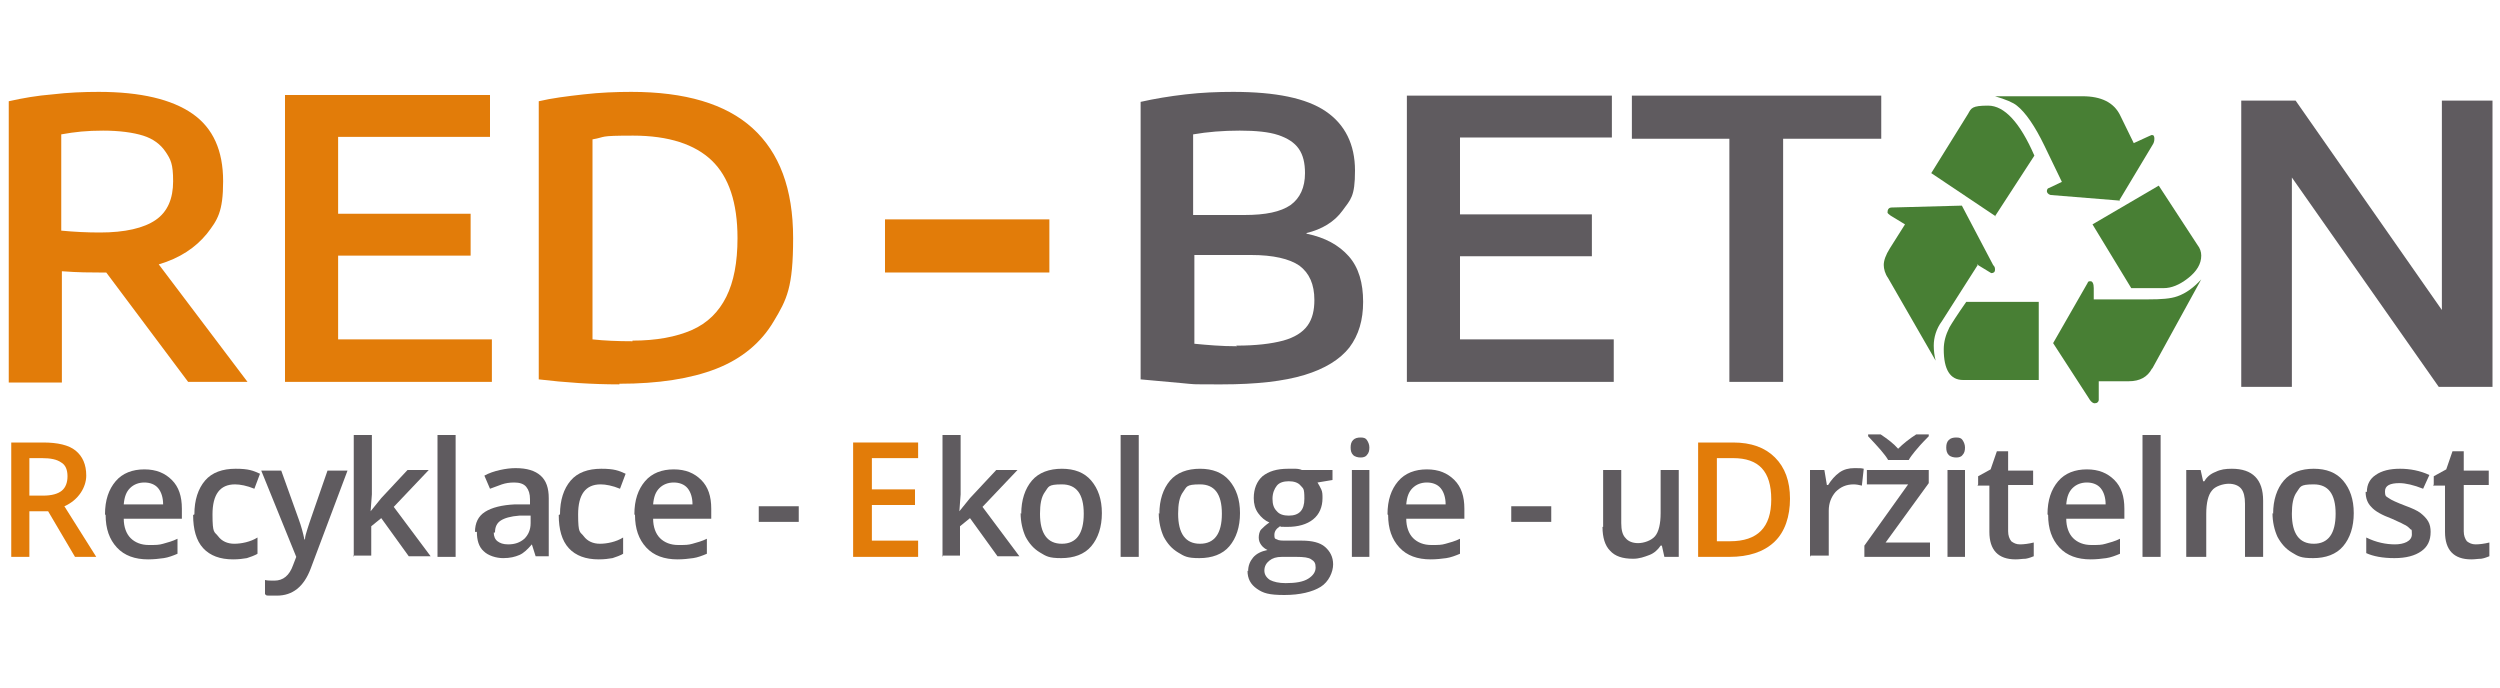 <?xml version="1.0" encoding="UTF-8"?>
<svg id="Vrstva_1" data-name="Vrstva 1" xmlns="http://www.w3.org/2000/svg" version="1.1" viewBox="0 0 400 110">
  <defs>
    <style>
      .cls-1, .cls-2, .cls-3, .cls-4, .cls-5 {
        stroke-width: 0px;
      }

      .cls-1, .cls-3 {
        fill: #e27c09;
      }

      .cls-1, .cls-4, .cls-5 {
        fill-rule: evenodd;
      }

      .cls-2, .cls-4 {
        fill: #5f5b5f;
      }

      .cls-5 {
        fill: #487f34;
      }
    </style>
  </defs>
  <path class="cls-5" d="M319.2,34.6l6.3-9.7c-2.3-5.3-4.8-8-7.4-8s-2.7.4-3.2,1.3l-5.9,9.5s10.3,6.9,10.3,6.9M316.3,42.3l2.3,1.4c.4,0,.6-.2.6-.5s0-.5-.3-.8l-5-9.5-11.2.3c-.5,0-.7.3-.7.8,0,.1.2.3.5.5l2.3,1.4-2.4,3.8c-.7,1.1-1,2-1,2.7,0,.6.2,1.4.7,2.1,0,0,7.6,13.2,7.6,13.2-.2-.8-.3-1.6-.3-2.4,0-1.3.4-2.7,1.3-3.9,0,0,5.8-9.1,5.8-9.1Z"/>
  <path class="cls-5" d="M344.4,58.9l7.8-14.2c-1.2,1.3-2.4,2.2-3.8,2.7-1.1.4-2.6.5-4.7.5h-8.7v-1.8c0-.7-.2-1.1-.5-1.1s-.4,0-.5.3l-5.5,9.6,5.7,8.8c.4.7.8.9,1.1.8.3,0,.5-.3.5-.5v-3h4.8c1.8,0,3-.7,3.7-2M339,32.2l5.4-9c.2-.3.3-.6.3-1,0-.4-.1-.6-.4-.6,0,0-.1,0-.5.2,0,0-2.4,1.1-2.4,1.1l-2.2-4.5c-1-2-3-3-6-3h-14c1.7.5,2.9,1,3.5,1.5,1.4,1.1,2.9,3.3,4.4,6.4,0,0,2.8,5.8,2.8,5.8l-2.1,1c-.2,0-.3.3-.3.5s.2.5.6.6c0,0,11.1.9,11.1.9ZM314.1,60.8h12.1v-12.5h-11.6c-1.4,2-2.3,3.4-2.7,4.1-.6,1.2-.9,2.3-.9,3.5,0,3.2,1,4.9,3.1,4.9Z"/>
  <path class="cls-5" d="M341,46.1h5.2c1.2,0,2.5-.5,3.9-1.6,1.4-1.1,2.1-2.3,2.1-3.6,0-.6-.2-1.2-.6-1.7l-6.2-9.5-10.6,6.2s6.2,10.2,6.2,10.2"/>
  <path class="cls-1" d="M9.8,36.9c2.1.2,4.1.3,6.2.3,4,0,7-.7,8.9-2,1.9-1.3,2.8-3.4,2.8-6.2s-.4-3.5-1.2-4.7c-.8-1.2-2-2.1-3.6-2.6-1.6-.5-3.8-.8-6.4-.8s-4.5.2-6.7.6v15.3M30.1,61.1l-13.1-17.5h-1.2c-1.3,0-3.2,0-5.9-.2v17.8H1.4V16.2c2.2-.5,4.5-.9,7-1.1,2.5-.3,5-.4,7.4-.4,6.7,0,11.7,1.2,15,3.5,3.3,2.3,4.9,5.9,4.9,10.8s-.9,6.2-2.6,8.4c-1.8,2.2-4.3,3.9-7.7,4.9l14.2,18.8h-9.5Z"/>
  <polyline class="cls-1" points="54.1 54.3 78.7 54.3 78.7 61.1 45.6 61.1 45.6 15.2 78.4 15.2 78.4 21.9 54.1 21.9 54.1 34.2 75.3 34.2 75.3 40.9 54.1 40.9 54.1 54.3"/>
  <path class="cls-1" d="M101.2,54.5c3.8,0,7-.6,9.5-1.7,2.5-1.1,4.3-2.9,5.5-5.3,1.2-2.4,1.8-5.5,1.8-9.4,0-5.7-1.4-9.8-4.1-12.4-2.7-2.6-6.9-4-12.6-4s-4.2.2-6.5.6v32c1.8.2,4,.3,6.4.3M99.1,61.5c-4.4,0-8.7-.3-12.9-.8V16.2c2.1-.5,4.5-.8,7.2-1.1,2.6-.3,5.2-.4,7.6-.4,8.6,0,15.1,1.9,19.4,5.8,4.3,3.9,6.5,9.7,6.5,17.6s-1,9.8-3.1,13.3c-2,3.4-5.1,6-9.2,7.6-4.1,1.6-9.3,2.4-15.5,2.4Z"/>
  <path class="cls-4" d="M197.8,55.3c3.2,0,5.6-.3,7.5-.8,1.8-.5,3.1-1.3,3.9-2.4.8-1.1,1.1-2.5,1.1-4.1,0-2.5-.8-4.3-2.4-5.5-1.6-1.1-4.2-1.7-7.7-1.7h-9.1v14.2c2.1.2,4.3.4,6.8.4M198.3,20.9c-2.6,0-5.1.2-7.4.6v12.9h8.2c3.4,0,5.8-.5,7.4-1.6,1.5-1.1,2.3-2.8,2.3-5.1,0-1.6-.3-2.9-1-3.9-.7-1-1.8-1.7-3.3-2.2-1.5-.5-3.6-.7-6.1-.7ZM209.1,37.4c2.9.6,5.1,1.8,6.7,3.6,1.6,1.8,2.3,4.3,2.3,7.3,0,2.9-.7,5.3-2.2,7.3-1.5,1.9-3.9,3.4-7.2,4.4-3.3,1-7.7,1.5-13.2,1.5s-4.1,0-6.4-.2c-2.3-.2-4.5-.4-6.6-.6V16.3c2.2-.5,4.6-.9,7.2-1.2,2.6-.3,5.1-.4,7.6-.4,6.8,0,11.7,1,14.8,3.1,3.1,2.1,4.7,5.3,4.7,9.5s-.7,4.6-2,6.4c-1.3,1.8-3.3,3-5.8,3.6Z"/>
  <polyline class="cls-4" points="233.6 54.3 258.2 54.3 258.2 61.1 225.1 61.1 225.1 15.3 257.9 15.3 257.9 22 233.6 22 233.6 34.3 254.7 34.3 254.7 41 233.6 41 233.6 54.3"/>
  <polyline class="cls-4" points="276.7 61.1 276.7 22.2 261.1 22.2 261.1 15.3 301 15.3 301 22.2 285.3 22.2 285.3 61.1 276.7 61.1"/>
  <polyline class="cls-4" points="390.7 16.1 398.8 16.1 398.8 61.9 390.2 61.9 366.7 28.4 366.7 61.9 358.6 61.9 358.6 16.1 367.3 16.1 390.7 49.6 390.7 16.1"/>
  <polyline class="cls-1" points="141.6 43.6 141.6 35.1 167.9 35.1 167.9 43.6 141.6 43.6"/>
  <path class="cls-3" d="M1.8,89.1v-18.3h5.1c2.3,0,4.1.4,5.2,1.3s1.7,2.2,1.7,4-1.2,3.9-3.5,4.9l5.1,8.1h-3.4l-4.3-7.3h-3v7.3H1.8ZM4.8,79.3h2.1c1.4,0,2.4-.3,3-.8.6-.5.9-1.3.9-2.3s-.3-1.8-1-2.2c-.7-.5-1.7-.7-3.1-.7h-2v6Z"/>
  <path class="cls-2" d="M16.8,82.3c0-2.3.6-4,1.7-5.3,1.1-1.3,2.7-1.9,4.6-1.9s3.3.6,4.4,1.7,1.6,2.6,1.6,4.6v1.6h-9.3c0,1.3.4,2.4,1.1,3.1.7.7,1.7,1.1,2.9,1.1s1.6,0,2.3-.2c.7-.2,1.5-.4,2.3-.8v2.4c-.7.3-1.5.6-2.2.7-.7.1-1.6.2-2.5.2-2.1,0-3.8-.6-5-1.9-1.2-1.3-1.8-3-1.8-5.2ZM19.8,80.7h6.3c0-1.1-.3-2-.8-2.6-.5-.6-1.3-.9-2.2-.9s-1.7.3-2.3.9c-.6.6-.9,1.4-1,2.6Z"/>
  <path class="cls-2" d="M31.1,82.3c0-2.3.6-4.1,1.7-5.4,1.1-1.3,2.8-1.9,4.9-1.9s2.8.3,3.9.8l-.9,2.4c-1.2-.5-2.3-.7-3.1-.7-2.4,0-3.6,1.6-3.6,4.8s.3,2.7.9,3.5c.6.8,1.5,1.2,2.6,1.2s2.6-.3,3.7-1v2.6c-.5.3-1.1.5-1.7.7-.6.1-1.3.2-2.2.2-2.1,0-3.7-.6-4.8-1.8s-1.6-3-1.6-5.3Z"/>
  <path class="cls-2" d="M41.8,75.3h3.2l2.8,7.8c.4,1.1.7,2.2.9,3.2h.1c0-.5.2-1,.4-1.7s1.3-3.8,3.2-9.3h3.2l-5.9,15.7c-1.1,2.9-2.9,4.3-5.4,4.3s-1.3,0-1.9-.2v-2.3c.4.1.9.1,1.5.1,1.4,0,2.4-.8,3-2.5l.5-1.3-5.6-13.8Z"/>
  <path class="cls-2" d="M56.6,89.1v-19.5h2.9v9.5l-.2,2.7h0l1.7-2.1,4.2-4.5h3.4l-5.6,5.9,5.9,7.9h-3.5l-4.4-6.1-1.6,1.3v4.7h-2.9Z"/>
  <path class="cls-2" d="M70,89.1v-19.5h2.9v19.5h-2.9Z"/>
  <path class="cls-2" d="M76,85.1c0-1.4.5-2.5,1.6-3.2,1.1-.7,2.7-1.1,4.8-1.2h2.4v-.8c0-.9-.2-1.5-.6-2s-1.1-.7-1.9-.7-1.4.1-2,.3c-.6.2-1.3.5-1.9.7l-.9-2.1c.7-.4,1.6-.7,2.5-.9s1.7-.3,2.5-.3c1.8,0,3.1.4,4,1.2s1.3,2,1.3,3.6v9.3h-2.1l-.6-1.9h0c-.7.8-1.3,1.4-2,1.7s-1.5.5-2.6.5-2.4-.4-3.1-1.1c-.8-.7-1.1-1.8-1.1-3.1ZM79,85.2c0,.6.2,1.1.6,1.4.4.3.9.5,1.7.5,1.1,0,1.9-.3,2.6-.9.6-.6,1-1.4,1-2.5v-1.2h-1.8c-1.4.1-2.4.4-3,.8-.6.4-.9,1-.9,1.9Z"/>
  <path class="cls-2" d="M89.6,82.3c0-2.3.6-4.1,1.7-5.4,1.1-1.3,2.8-1.9,4.9-1.9s2.8.3,3.9.8l-.9,2.4c-1.2-.5-2.3-.7-3.1-.7-2.4,0-3.6,1.6-3.6,4.8s.3,2.7.9,3.5c.6.8,1.5,1.2,2.6,1.2s2.6-.3,3.7-1v2.6c-.5.3-1.1.5-1.7.7-.6.1-1.3.2-2.2.2-2.1,0-3.7-.6-4.8-1.8s-1.6-3-1.6-5.3Z"/>
  <path class="cls-2" d="M101.5,82.3c0-2.3.6-4,1.7-5.3,1.1-1.3,2.7-1.9,4.6-1.9s3.3.6,4.4,1.7,1.6,2.6,1.6,4.6v1.6h-9.3c0,1.3.4,2.4,1.1,3.1.7.7,1.7,1.1,2.9,1.1s1.6,0,2.3-.2c.7-.2,1.5-.4,2.3-.8v2.4c-.7.3-1.5.6-2.2.7-.7.1-1.6.2-2.5.2-2.1,0-3.8-.6-5-1.9-1.2-1.3-1.8-3-1.8-5.2ZM104.5,80.7h6.3c0-1.1-.3-2-.8-2.6-.5-.6-1.3-.9-2.2-.9s-1.7.3-2.3.9c-.6.6-.9,1.4-1,2.6Z"/>
  <path class="cls-2" d="M121.4,83.5v-2.5h6.4v2.5h-6.4Z"/>
  <path class="cls-3" d="M136.5,89.1v-18.3h10.4v2.5h-7.4v5h6.9v2.5h-6.9v5.7h7.4v2.6h-10.4Z"/>
  <path class="cls-2" d="M150.8,89.1v-19.5h2.9v9.5l-.2,2.7h0l1.7-2.1,4.2-4.5h3.4l-5.6,5.9,5.9,7.9h-3.5l-4.4-6.1-1.6,1.3v4.7h-2.9Z"/>
  <path class="cls-2" d="M163.4,82.2c0-2.2.6-4,1.7-5.3,1.1-1.3,2.8-1.9,4.8-1.9s3.6.6,4.7,1.9,1.7,3,1.7,5.2-.6,4-1.7,5.3-2.8,1.9-4.8,1.9-2.4-.3-3.4-.9c-1-.6-1.7-1.4-2.3-2.5-.5-1.1-.8-2.4-.8-3.8ZM166.4,82.2c0,3.2,1.2,4.8,3.5,4.8s3.5-1.6,3.5-4.8-1.2-4.7-3.5-4.7-2.1.4-2.7,1.2c-.6.8-.8,2-.8,3.5Z"/>
  <path class="cls-2" d="M179.3,89.1v-19.5h2.9v19.5h-2.9Z"/>
  <path class="cls-2" d="M185.5,82.2c0-2.2.6-4,1.7-5.3,1.1-1.3,2.8-1.9,4.8-1.9s3.6.6,4.7,1.9,1.7,3,1.7,5.2-.6,4-1.7,5.3-2.8,1.9-4.8,1.9-2.4-.3-3.4-.9c-1-.6-1.7-1.4-2.3-2.5-.5-1.1-.8-2.4-.8-3.8ZM188.5,82.2c0,3.2,1.2,4.8,3.5,4.8s3.5-1.6,3.5-4.8-1.2-4.7-3.5-4.7-2.1.4-2.7,1.2c-.6.8-.8,2-.8,3.5Z"/>
  <path class="cls-2" d="M199.7,91.4c0-.9.3-1.6.8-2.2.5-.6,1.3-1,2.3-1.2-.4-.2-.7-.4-1-.8s-.4-.8-.4-1.2.1-1,.4-1.3.7-.7,1.3-1.1c-.7-.3-1.3-.8-1.8-1.5-.5-.7-.7-1.5-.7-2.4,0-1.5.5-2.7,1.4-3.5,1-.8,2.3-1.2,4.1-1.2s.8,0,1.2,0c.4,0,.8.1,1,.2h4.9v1.6l-2.4.4c.2.3.4.7.6,1.1s.2.9.2,1.4c0,1.4-.5,2.6-1.5,3.4-1,.8-2.4,1.2-4.1,1.2s-.8,0-1.2-.1c-.6.4-.9.8-.9,1.4s.1.6.4.7c.3.2.8.2,1.6.2h2.4c1.6,0,2.9.3,3.7,1s1.3,1.6,1.3,2.8-.7,2.8-2,3.6-3.3,1.3-5.8,1.3-3.4-.3-4.4-1c-1-.7-1.5-1.6-1.5-2.9ZM202.3,91.3c0,.6.3,1.1.9,1.5.6.3,1.4.5,2.5.5,1.6,0,2.8-.2,3.6-.7.8-.5,1.2-1.1,1.2-1.8s-.2-1-.7-1.3c-.4-.3-1.2-.4-2.4-.4h-2.3c-.9,0-1.5.2-2,.6-.5.4-.8.9-.8,1.6ZM203.6,79.8c0,.9.2,1.5.7,2,.4.5,1.1.7,1.9.7,1.7,0,2.5-.9,2.5-2.7s-.2-1.6-.6-2.1c-.4-.5-1.1-.7-1.9-.7s-1.5.2-1.9.7c-.4.5-.7,1.2-.7,2.1Z"/>
  <path class="cls-2" d="M216.1,71.6c0-.5.1-.9.4-1.2.3-.3.7-.4,1.2-.4s.8.1,1,.4c.2.3.4.7.4,1.2s-.1.9-.4,1.2c-.2.3-.6.4-1,.4s-.9-.1-1.2-.4c-.3-.3-.4-.7-.4-1.2ZM216.3,89.1v-13.9h2.8v13.9h-2.8Z"/>
  <path class="cls-2" d="M222,82.3c0-2.3.6-4,1.7-5.3,1.1-1.3,2.7-1.9,4.6-1.9s3.3.6,4.4,1.7,1.6,2.6,1.6,4.6v1.6h-9.3c0,1.3.4,2.4,1.1,3.1.7.7,1.7,1.1,2.9,1.1s1.6,0,2.3-.2c.7-.2,1.5-.4,2.3-.8v2.4c-.7.3-1.5.6-2.2.7-.7.1-1.6.2-2.5.2-2.1,0-3.8-.6-5-1.9-1.2-1.3-1.8-3-1.8-5.2ZM225,80.7h6.3c0-1.1-.3-2-.8-2.6-.5-.6-1.3-.9-2.2-.9s-1.7.3-2.3.9c-.6.6-.9,1.4-1,2.6Z"/>
  <path class="cls-2" d="M241.8,83.5v-2.5h6.4v2.5h-6.4Z"/>
  <path class="cls-2" d="M256.5,84.3v-9.1h2.9v8.5c0,1.1.2,1.9.7,2.4.4.5,1.1.8,2,.8s2.1-.4,2.7-1.1c.6-.7.9-2,.9-3.7v-6.9h2.9v13.9h-2.3l-.4-1.8h-.2c-.4.6-1,1.2-1.8,1.5s-1.6.6-2.6.6c-1.7,0-2.9-.4-3.7-1.3-.8-.8-1.2-2.1-1.2-3.8Z"/>
  <path class="cls-3" d="M271.7,89.1v-18.3h5.6c2.9,0,5.1.8,6.7,2.4,1.6,1.6,2.4,3.8,2.4,6.6s-.8,5.3-2.5,6.9c-1.7,1.6-4.1,2.4-7.2,2.4h-5.1ZM274.7,86.6h2.1c4.4,0,6.6-2.2,6.6-6.7s-2-6.6-6.1-6.6h-2.6v13.3Z"/>
  <path class="cls-2" d="M289.6,89.1v-13.9h2.3l.4,2.4h.2c.5-.8,1.1-1.5,1.8-2,.7-.5,1.5-.7,2.4-.7s1.1,0,1.5.1l-.3,2.7c-.4-.1-.9-.2-1.3-.2-1.2,0-2.1.4-2.9,1.2-.7.8-1.1,1.8-1.1,3v7.2h-2.9Z"/>
  <path class="cls-2" d="M298.3,89.1v-1.8l7-9.8h-6.6v-2.3h9.9v2.1l-6.9,9.5h7.1v2.3h-10.5ZM298.9,69.8v-.3h2c1.2.8,2.1,1.5,2.8,2.3.8-.8,1.8-1.6,2.9-2.3h2v.3c-1.1,1.1-1.8,1.9-2.2,2.4-.4.5-.8,1-1,1.4h-3.3c-.5-.9-1.6-2.1-3.2-3.8Z"/>
  <path class="cls-2" d="M311.4,71.6c0-.5.1-.9.4-1.2.3-.3.7-.4,1.2-.4s.8.1,1,.4c.2.3.4.7.4,1.2s-.1.9-.4,1.2c-.2.3-.6.4-1,.4s-.9-.1-1.2-.4c-.3-.3-.4-.7-.4-1.2ZM311.6,89.1v-13.9h2.8v13.9h-2.8Z"/>
  <path class="cls-2" d="M316.5,77.5v-1.3l2-1.1,1-2.9h1.8v3.1h4v2.3h-4v7.4c0,.7.2,1.2.5,1.6.4.3.8.5,1.4.5s1.4-.1,2.2-.3v2.2c-.3.1-.7.3-1.3.4-.5,0-1,.1-1.6.1-2.8,0-4.2-1.5-4.2-4.4v-7.4h-1.9Z"/>
  <path class="cls-2" d="M327.6,82.3c0-2.3.6-4,1.7-5.3,1.1-1.3,2.7-1.9,4.6-1.9s3.3.6,4.4,1.7,1.6,2.6,1.6,4.6v1.6h-9.3c0,1.3.4,2.4,1.1,3.1.7.7,1.7,1.1,2.9,1.1s1.6,0,2.3-.2c.7-.2,1.5-.4,2.3-.8v2.4c-.7.3-1.5.6-2.2.7-.7.1-1.6.2-2.5.2-2.1,0-3.8-.6-5-1.9-1.2-1.3-1.8-3-1.8-5.2ZM330.6,80.7h6.3c0-1.1-.3-2-.8-2.6-.5-.6-1.3-.9-2.2-.9s-1.7.3-2.3.9c-.6.6-.9,1.4-1,2.6Z"/>
  <path class="cls-2" d="M342.8,89.1v-19.5h2.9v19.5h-2.9Z"/>
  <path class="cls-2" d="M349.8,89.1v-13.9h2.3l.4,1.8h.2c.4-.7,1-1.2,1.8-1.5.8-.4,1.6-.5,2.6-.5,3.3,0,5,1.7,5,5.1v9h-2.9v-8.5c0-1.1-.2-1.9-.6-2.4-.4-.5-1.1-.8-2-.8s-2.2.4-2.7,1.1c-.6.7-.9,2-.9,3.7v6.9h-2.9Z"/>
  <path class="cls-2" d="M363.7,82.2c0-2.2.6-4,1.7-5.3,1.1-1.3,2.8-1.9,4.8-1.9s3.6.6,4.7,1.9,1.7,3,1.7,5.2-.6,4-1.7,5.3-2.8,1.9-4.8,1.9-2.4-.3-3.4-.9c-1-.6-1.7-1.4-2.3-2.5-.5-1.1-.8-2.4-.8-3.8ZM366.7,82.2c0,3.2,1.2,4.8,3.5,4.8s3.5-1.6,3.5-4.8-1.2-4.7-3.5-4.7-2.1.4-2.7,1.2c-.6.8-.8,2-.8,3.5Z"/>
  <path class="cls-2" d="M378.7,78.7c0-1.2.5-2.1,1.4-2.7,1-.7,2.3-1,3.9-1s3.2.3,4.7,1l-1,2.2c-1.5-.6-2.8-.9-3.8-.9-1.5,0-2.3.4-2.3,1.3s.2.8.6,1.1c.4.3,1.3.7,2.6,1.2,1.1.4,2,.8,2.5,1.2.5.4.9.8,1.2,1.3s.4,1.1.4,1.7c0,1.4-.5,2.4-1.5,3.1-1,.7-2.4,1.1-4.3,1.1s-3.4-.3-4.5-.8v-2.5c1.6.8,3.2,1.1,4.6,1.1s2.7-.5,2.7-1.6-.1-.6-.3-.9c-.2-.2-.5-.5-1-.7-.5-.3-1.1-.5-1.9-.9-1.6-.6-2.7-1.2-3.3-1.9-.6-.6-.9-1.4-.9-2.4Z"/>
  <path class="cls-2" d="M389.4,77.5v-1.3l2-1.1,1-2.9h1.8v3.1h4v2.3h-4v7.4c0,.7.2,1.2.5,1.6.4.3.8.5,1.4.5s1.4-.1,2.2-.3v2.2c-.3.1-.7.3-1.3.4-.5,0-1,.1-1.6.1-2.8,0-4.2-1.5-4.2-4.4v-7.4h-1.9Z"/>
</svg>